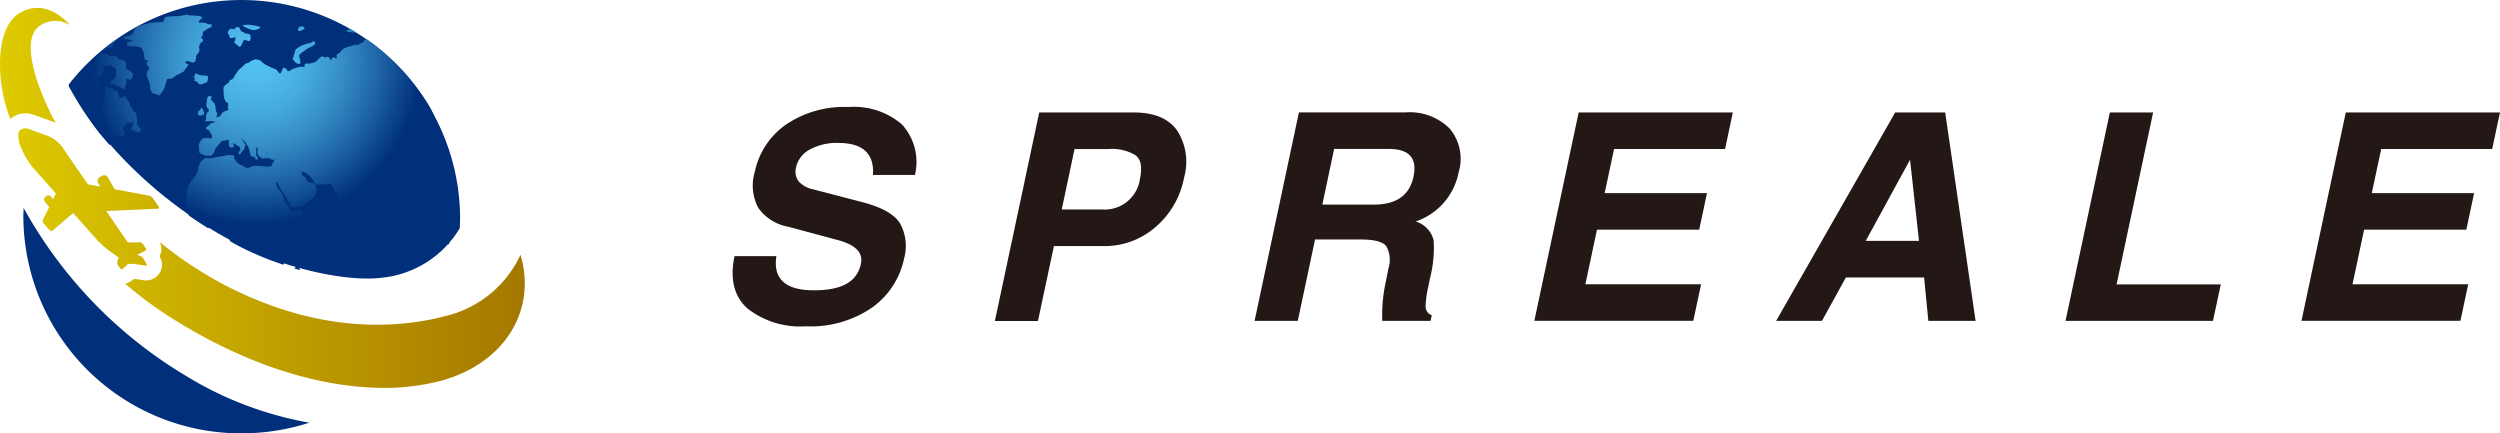 <svg xmlns="http://www.w3.org/2000/svg" xmlns:xlink="http://www.w3.org/1999/xlink" width="225.001" height="39" viewBox="0 0 225.001 39">
  <defs>
    <radialGradient id="radial-gradient" cx="0.437" cy="0.217" r="0.703" gradientTransform="matrix(-1, 0, 0, 1, -33.324, 0)" gradientUnits="objectBoundingBox">
      <stop offset="0" stop-color="#00afec"/>
      <stop offset="0.12" stop-color="#00a8e6"/>
      <stop offset="0.28" stop-color="#0097d7"/>
      <stop offset="0.47" stop-color="#007bbe"/>
      <stop offset="0.67" stop-color="#00549b"/>
      <stop offset="0.83" stop-color="#002f7b"/>
    </radialGradient>
    <radialGradient id="radial-gradient-2" cx="0.488" cy="0.177" r="0.775" gradientTransform="translate(0.165) scale(0.67 1)" gradientUnits="objectBoundingBox">
      <stop offset="0" stop-color="#54c3f1"/>
      <stop offset="0.11" stop-color="#50bcec"/>
      <stop offset="0.26" stop-color="#46abde"/>
      <stop offset="0.43" stop-color="#368fc7"/>
      <stop offset="0.61" stop-color="#2067a8"/>
      <stop offset="0.81" stop-color="#033580"/>
      <stop offset="0.83" stop-color="#002f7b"/>
    </radialGradient>
    <linearGradient id="linear-gradient" y1="0.5" x2="1" y2="0.5" gradientUnits="objectBoundingBox">
      <stop offset="0" stop-color="#dfcc00"/>
      <stop offset="1" stop-color="#a37600"/>
    </linearGradient>
  </defs>
  <g id="レイヤー_1" data-name="レイヤー 1" transform="translate(-0.001)">
    <g id="グループ_188" data-name="グループ 188" transform="translate(0.001)">
      <g id="グループ_186" data-name="グループ 186">
        <g id="グループ_185" data-name="グループ 185" transform="translate(2.098)">
          <path id="パス_81" data-name="パス 81" d="M34.813,25.008c-3.487.38-9.257-1.053-13.2-3.207A39.042,39.042,0,0,1,9.589,12,30.352,30.352,0,0,1,6.7,7.634,19.679,19.679,0,0,1,41.939,19.5c0,.348-.008.7-.032,1.045a9.245,9.245,0,0,1-7.094,4.458ZM22.285,39a19.829,19.829,0,0,0,6.089-.958,31.773,31.773,0,0,1-11.116-4.221,40.159,40.159,0,0,1-14.6-15.109c-.008.261-.024.523-.024.784A19.583,19.583,0,0,0,22.285,39Z" transform="translate(-2.63)" fill="url(#radial-gradient)"/>
          <path id="パス_82" data-name="パス 82" d="M39.484,20.728c-.024.08-.048.487-.064.614s-.056.359-.088.5-.255.383-.231.4.04.056-.016.072-.168.12-.271.032-.678-.152-.75-.263a.777.777,0,0,1,.3-.774c.271-.144.654-.982.774-.934s.359.271.343.359Zm-.08-3.966c-.08.1-.024.359,0,.447s.1.08.176-.016-.1-.543-.176-.439Zm-2.035,6.1c-.024.08.83.215,1.109.3s.455.1.391.056-.8-.4-1.013-.479A.433.433,0,0,0,37.37,22.859Zm3.679-1.277c.223.152.71.08.726-.215C41.559,21.223,41.032,21.247,41.048,21.582Zm-6.5-17.724a.276.276,0,0,0-.239.184c-.016.12-.383.176-.423.263a.2.2,0,0,1-.263.048c-.04-.048-.383.12-.551.144a2.406,2.406,0,0,0-.567.2.9.9,0,0,0-.287.287.826.826,0,0,1-.319.223c-.072.024-.056.351.032.391s-.168-.04-.287-.1-.239.136-.279.207-.144-.04-.136-.136-.287-.176-.319-.1-.239-.024-.319-.072-.439.327-.575.463a1.512,1.512,0,0,1-.886.184c-.12-.048-.231.279-.136.3s-.255-.016-.455,0a3.04,3.04,0,0,0-.91.351.149.149,0,0,1-.247-.1c0-.08-.215-.152-.287-.176s-.192.431-.3.519-.247-.351-.519-.423-.686-.327-.806-.359a1.529,1.529,0,0,1-.423-.351,1.188,1.188,0,0,0-.519-.136,1.67,1.67,0,0,0-.559.279c-.1.08-.239.064-.287.1s-.447.423-.606.543a4.788,4.788,0,0,0-.511.774.34.34,0,0,1-.271.152c-.056,0-.1.144-.1.192s-.463.3-.511.5a4.876,4.876,0,0,0,.048.854c0,.168.168.5.3.511s.064.287.024.367.08.168.08.231-.319.16-.423.2a.725.725,0,0,0-.279.343c-.016.072-.327.128-.423.223a1.449,1.449,0,0,1,.088-.223.371.371,0,0,0-.072-.343c-.048-.04-.072-.591-.152-.71a2.6,2.6,0,0,0-.319-.359c-.048-.04.032-.184.064-.247s-.255-.1-.335-.048-.12.591-.152.742a.483.483,0,0,0,.192.391c.048.008.032.279-.064.287s-.192.407-.144.495-.072.263-.128.3.383.016.591.008.359.088.343.1-.391.072-.455.16-.311.255-.359.319.08.215.192.207.223.367.3.431.048.263.016.311-.535-.032-.718.008-.423.447-.439.591a3.914,3.914,0,0,0,.056.7c.024.12.415.192.495.255s.455,0,.535.04.327-.383.383-.575.455-.551.535-.686.519-.12.622-.184.048.327.1.551.463.192.407-.016.04-.3.056-.215.415.239.495.351.056.359-.032.359-.1.271,0,.3.215-.3.319-.351.184-.255.136-.271.088-.2.144-.144a2.449,2.449,0,0,0-.383-.575c-.168-.168-.048-.1.263.168l.215.3c.04.056.1.223.136.287l.048.088a2.219,2.219,0,0,1,.08.479.332.332,0,0,0,.271.223c.1,0,.184.048.16.056s.072.207.176.207.152-.263.04-.271-.088-.391-.1-.559.072-.3.112-.3,0,.343,0,.423a1.166,1.166,0,0,0,.1.351l.1.08.239.184c.343-.1.806-.024.79.048s.255.088.271-.024.032,0,.032.08-.223.383-.263.527-.83.048-1.173.016-.846.088-.886.192-.575-.231-.814-.335-.439-.479-.487-.527.04-.168.016-.239a1.381,1.381,0,0,0-.742-.032c-.16.056-1,.152-1.2.231a1.012,1.012,0,0,1-.591-.024c-.1-.016-.311.255-.423.3a1.525,1.525,0,0,0-.319.862l-.152.3-.1.192a4.07,4.07,0,0,0-.67,1.053,6.879,6.879,0,0,0-.16,1.492,3.8,3.8,0,0,0,.279,1.013c.559.383,1.117.75,1.668,1.1h.112a.563.563,0,0,0,.463-.383l.271.024.12.016c0,.152.4.271.495.319a.786.786,0,0,0,.431-.008c.08-.024.168.678.112.878a1.419,1.419,0,0,0,.016.351c.136.072.271.16.4.231a26.6,26.6,0,0,0,4.429,1.891,3.158,3.158,0,0,0,.08-.686,5.246,5.246,0,0,1,.192-1.309,1.745,1.745,0,0,1,.407-.559,12,12,0,0,0,.774-1.117,2.465,2.465,0,0,0,.3-1.029c-.032-.144-.4-.239-.463-.176a1.185,1.185,0,0,1-.519.128c-.112,0-.359-.591-.519-.71s-.3-.79-.383-.918a5.119,5.119,0,0,0-.423-.519c-.08-.072-.1-.431-.112-.527s.152.064.184.207a6.7,6.7,0,0,0,.559.91,10.122,10.122,0,0,1,.535,1c.088.192.814.1,1.053-.016a1.509,1.509,0,0,0,.543-.367c.008-.064.391-.239.495-.327s.2-.527.263-.591-.056-.487-.136-.614a.661.661,0,0,0-.535-.176c-.08.048-.239-.279-.3-.4s-.351-.271-.383-.351.08-.215.128-.239a2.251,2.251,0,0,1,.734.535,3.854,3.854,0,0,1,.359.591.818.818,0,0,0,.543.024.149.149,0,0,1,.239.04l.136-.024.463-.072a.944.944,0,0,1,.279.487c0,.048.136.239.223.255s.16.327.184.4.287.527.343.718a4.613,4.613,0,0,0,.335.662,1.545,1.545,0,0,1,.1.471.332.332,0,0,0,.271.223c.1,0,.319-.67.367-.918a.675.675,0,0,1,.263-.447c.048,0,.088-.136.088-.192s.271-.048.3-.112.1-.5.2-.575a4.27,4.27,0,0,1,.559-.327c.12-.04.423.223.495.343a1.135,1.135,0,0,1,.1.487c-.024.048.16.319.327.319s.215.207.215.279.223.3.263.391a.841.841,0,0,1,0,.423,1.365,1.365,0,0,0,.024.5,5,5,0,0,0,.718.758c.192.152.271-.311.176-.455s-.423-.479-.495-.583a1.243,1.243,0,0,1-.064-.614c.024-.112.287.064.391.144a.767.767,0,0,1,.247.327c0,.064.67-.311.694-.718a4.12,4.12,0,0,1,.271-.974c.024-.1-.064-.255-.12-.255s.1-.311.287-.3.638-.495.742-.694a1.514,1.514,0,0,1,.343-.391,3.487,3.487,0,0,0,.2-.694,2.1,2.1,0,0,0-.128-.6,1.665,1.665,0,0,0-.223-.407.9.9,0,0,1-.056-.4c.024-.048.192-.1.207-.152s.215-.255.2-.343.12.12.207.192.184.559.3.614.551-.511.495-.878a1.109,1.109,0,0,1,.239-.878,2.41,2.41,0,0,0,.431-.543,18.636,18.636,0,0,0-1.005-2.354,19.767,19.767,0,0,0-5.738-6.208Zm5.9,15.17c0,.112-.247.16-.3.247s-.048.16.008.152.3.231.327.279.255-.128.391-.152.223-.391.12-.415-.247-.311-.319-.343-.231.12-.223.231Zm1.508-4.213c-.04-.215-.1-.423-.144-.63-.088.072-.192.144-.239.184-.1.088-.5.351-.622.439a.293.293,0,0,0-.112.3h-.04c-.072,0-.08.287,0,.343s.263-.223.359-.3a.6.6,0,0,1,.319-.088.842.842,0,0,0,.383-.112.3.3,0,0,0,.1-.128ZM35.909,20.64Zm5.6,1.181c-.04-.056-.1.112-.152.144s-.024.176.064.128c.064-.032.327.112.543.247.04-.215.08-.423.112-.646a1.4,1.4,0,0,0-.192.12C41.83,21.845,41.551,21.877,41.511,21.821Zm-4.445.535c.112.088.3-.263.215-.439a2.3,2.3,0,0,0-.583-.678l-.1-.152-.1-.168c-.088-.184-.359-.319-.383-.375s-.112.16-.2.1c.048.032.152.1.3.207a12.985,12.985,0,0,1,.862,1.508Zm3.032-4.2c.048-.112-.064-.239-.247-.279s-.16.519-.08.583.271-.192.319-.3Zm-.511,3.894c.072.287.16.271.2.215s.271.04.343.064.072-.048,0-.152,0-.447.072-.471-.008-.391-.152-.415-.535.479-.463.774Zm-5.833-1.772a.824.824,0,0,0-.136-.487c-.08-.072-.192-.024-.263.12s.367.439.4.367ZM20.269,7.21c-.056-.1-.479-.088-.583-.1a1.19,1.19,0,0,1-.479-.176c-.056-.064-.1.255-.2.3s.048.1.088.072,0,.168-.048.239.279.12.319.223a.262.262,0,0,0,.3.152c.128-.024.383-.152.471-.16s.192-.455.136-.551Zm-.79,3.088c-.072-.032-.112.231-.1.335s.263.1.367.072a.211.211,0,0,0,.184-.192c0-.088-.152-.479-.215-.479s-.176.287-.247.263ZM13.573,3.244c.088,0-.152.223-.3.279s-.495.072-.583.152.088.136.12.192.128-.048.223,0a3.75,3.75,0,0,0,.479.112c.08.032-.255.1-.415.112s-.128.327,0,.367a.956.956,0,0,0,.5.04c.032-.056.4.056.567.08s.287.431.335.519a1.293,1.293,0,0,1,.048.495c-.008.088.287.255.343.2s.04.144-.08.128-.04.335.112.391.048.263-.04.327-.04.271-.128.343.311.766.311,1.125.223.646.3.646.375.072.415.152.184-.056.239-.112a2.52,2.52,0,0,0,.263-.383c.088-.152.287-.87.319-.942s.359-.032.439-.072a4.166,4.166,0,0,0,.359-.263c.064-.048.543-.255.67-.351s.351-.5.447-.583-.056-.064-.184-.144a.133.133,0,0,1-.032-.223,1.586,1.586,0,0,1,.559.112c.136.056.383-.128.287-.2s-.048-.072,0-.04.1-.231.048-.287.391-.375.311-.678.12-.614.239-.622.088-.343-.056-.375-.008-.064.048-.112a.677.677,0,0,0,.088-.407c-.032-.056.215-.128.263-.192a1.056,1.056,0,0,1,.431-.223c.1-.024.152-.287.048-.279a.814.814,0,0,1-.439-.1,1.19,1.19,0,0,0-.6-.048c-.12.048-.04-.3.136-.335s.024-.279-.16-.279-.63-.064-.734-.04A1.125,1.125,0,0,1,18.4,1.64a8.056,8.056,0,0,1-.87.152,6.276,6.276,0,0,0-1.013.056c-.136.032-.231.3-.215.391s-.606.1-.8.1a6.625,6.625,0,0,0-1.452.351.871.871,0,0,0-.088.048c-.255.16-.455.511-.367.519Zm9.472-.479c-.136-.048-.407.1-.375.192s-.223-.112-.407-.016-.231.407-.152.455.144.3.144.343.351.016.439-.056.08.255-.008.343.032.263.128.279.231.239.327.239.271-.383.311-.527.367-.032.527.016.207-.527.04-.614-.367-.04-.439-.112a.524.524,0,0,0-.263-.136c-.08-.008-.152-.351-.279-.4ZM10,7.785c-.064.064-.008.367.12.375s.327-.463.479-.367.255.136.231.08a5.219,5.219,0,0,0-.519-.279c-.056-.032-.247.128-.311.184Zm1.971-3.83c-.335.239-.662.479-.974.734a.2.2,0,0,0,.072-.008c.223-.04.606-.1.63-.168a.378.378,0,0,0-.024-.263h.112c.048,0,.12-.152.184-.3Zm21.578-.71.024-.024c-.144-.088-.3-.176-.447-.263-.215.032-.383.1-.383.168s.622.152.806.12ZM10.621,12.429c.255.327.527.63.8.95.1-.088.176-.343.136-.391s.319-.367.5-.423.351.112.3.136c.04-.024.3-.152.407-.223.128-.088,0-.319-.08-.391a.293.293,0,0,1,.064-.367.325.325,0,0,0,.16-.311c-.024-.048.415.04.583-.088s.048.3-.072.471a.19.19,0,0,0,.168.3c.08-.032.16.088.176.136s.184-.048.3,0,.176-.152.184-.239-.263-.287-.311-.391a6.428,6.428,0,0,1-.064-.886c0-.136-.184-.343-.239-.311s-.176-.343-.263-.423a.478.478,0,0,1-.112-.327c0-.064-.311-.391-.391-.543s-.184-.12-.192-.056-.223.08-.319.072-.168-.359-.168-.487-.407-.152-.471-.263-.335-.056-.375-.128a.406.406,0,0,0-.319-.112c-.048.024-.024.974-.072,1.229s-.263.479-.343.471-.032.184.024.168-.152.279-.184.471-.223-.008-.255-.184-.223-.415-.263-.351S9.759,9.859,9.7,9.9s-.423-.207-.567-.287-.231-.527-.311-.567-.016-.1-.016-.16.287-.327.367-.431a5.238,5.238,0,0,1,.527-.6.514.514,0,0,0,.2-.367,3.165,3.165,0,0,1,.686-.263c.152-.048.279-.471.3-.591a.486.486,0,0,0-.16-.375c-.072-.032.207-.04.3,0s.383-.088.495-.024a4.938,4.938,0,0,1,.5.3L12,6.851l-.064.519c-.439.184-.567.495-.407.487a3.849,3.849,0,0,1,1.053.447c.2.144.255-.207.319-.319a.922.922,0,0,0,0-.511c-.048-.064.231-.04.3.032s.168-.08.231-.1.088-.311.12-.375-.128-.12-.136-.192S13.1,6.627,13,6.58a.252.252,0,0,1-.08-.3c.048-.04-.032-.311-.088-.407s-.375-.168-.487-.168-.223-.255-.287-.287a1.759,1.759,0,0,0-.591-.048c-.1.032-.3-.3-.471-.2-.152.088-.3-.056-.391-.128-.152.128-.3.263-.447.4a.648.648,0,0,0-.08.279.853.853,0,0,0,.223.622c.064.008-.016.287-.088.367s-.247-.088-.176-.152-.176-.4-.263-.527a.345.345,0,0,0-.128-.1c-.168.168-.343.327-.5.5v.016c-.04.12-.12.176-.176.176-.431.463-.846.942-1.229,1.444a30.177,30.177,0,0,0,2.889,4.4ZM23.4,2.653a3.112,3.112,0,0,0,.966.391.934.934,0,0,0,.638-.247c.064-.064-.742-.223-1.053-.239S23.4,2.59,23.4,2.653Zm4.844,21.6a.649.649,0,0,1-.207.239c.176.048.351.1.527.152a5.824,5.824,0,0,1-.12-.606c0-.136-.16.072-.2.207ZM29.1,4.8c.144-.144.742-.343.806-.495a.188.188,0,0,0-.1-.271.24.24,0,0,0-.152.1c-.016.024-.694.184-.91.287a2.474,2.474,0,0,0-.543.343c-.088.088-.231.766-.287.838s.223.351.351.431a.528.528,0,0,0,.343.024A1.787,1.787,0,0,0,28.48,5.4c-.064-.168.471-.463.614-.606Zm-.726-1.756c.223.223.351-.1.6-.064C28.975,2.526,28.36,2.685,28.376,3.044Z" transform="translate(-3.662 -0.331)" fill="url(#radial-gradient-2)"/>
        </g>
        <path id="パス_83" data-name="パス 83" d="M.934,10.874C-.255,8.089-.638,2.742,1.8,1.334,4.3-.106,6.3,2.449,6.3,2.449a2.44,2.44,0,0,0-2.913.206c-1.3,1.21-.375,4.58,1.181,7.736.04.071.072.15.112.221.1.19.207.4.327.617a1.633,1.633,0,0,0-.176-.071L3.041,10.51a2.152,2.152,0,0,0-.742-.127,2.089,2.089,0,0,0-1.365.5ZM46.851,23.1a9.969,9.969,0,0,1-6.28,5.4c-.543.15-1.117.293-1.724.419-4.6.933-10.988.815-18.41-2.974a34.761,34.761,0,0,1-6.049-3.971,1.458,1.458,0,0,1,.088.973,1.365,1.365,0,0,1-.112.3l.016.032a1.41,1.41,0,0,1,0,1.44,1.429,1.429,0,0,1-1.245.7h-.1L12.9,25.4l-.838-.127-.072.063a1.545,1.545,0,0,1-.734.372,35.607,35.607,0,0,0,3.934,2.935c6.751,4.311,13.127,6.21,18.354,6.423a20.491,20.491,0,0,0,5.977-.57c5.865-1.527,8.818-6.352,7.326-11.383ZM1.66,12.187a2.6,2.6,0,0,0,.192,1.179l.247.554a7.022,7.022,0,0,0,.862,1.345L5.036,17.6l-.255.514-.2-.253a.275.275,0,0,0-.375-.047l-.144.111a.27.27,0,0,0-.048.372l.415.522L3.87,19.947a.316.316,0,0,0,.048.332l.551.625a.2.2,0,0,0,.287.016l1.811-1.55.016-.016L8.674,21.7a7.989,7.989,0,0,0,1.189,1.068l.838.609-.128.293a.4.4,0,0,0,.032.356l.2.3a.166.166,0,0,0,.263.032l.495-.443a.631.631,0,0,0,.383,0l1.149.174c.112.016.16-.047.1-.142l-.3-.514a.569.569,0,0,0-.3-.229l-.263-.079.718-.364a.169.169,0,0,0,.064-.253l-.255-.364a.418.418,0,0,0-.319-.158L11.507,22,9.56,19.171l4.644-.206c.112,0,.152-.087.088-.174L13.742,18a.585.585,0,0,0-.311-.206l-3.12-.585-.6-1.068A.374.374,0,0,0,9.2,16l-.223.127a.367.367,0,0,0-.144.506l.192.34-1.117-.206L5.57,13.373a2.945,2.945,0,0,0-1.213-.941L2.57,11.783c-.415-.15-.894.071-.91.427Z" transform="translate(-0.001 -0.181)" fill="url(#linear-gradient)"/>
      </g>
      <g id="グループ_187" data-name="グループ 187" transform="translate(65.941 9.633)">
        <path id="パス_84" data-name="パス 84" d="M87.194,25.666q-.479,3.088,3.376,3.088c2.57,0,3.894-.8,4.229-2.386q.323-1.52-2.155-2.155l-4.357-1.173a4.222,4.222,0,0,1-2.737-1.724,4.291,4.291,0,0,1-.3-3.224,6.9,6.9,0,0,1,2.737-4.205,9.293,9.293,0,0,1,5.682-1.628,6.648,6.648,0,0,1,4.82,1.564,5,5,0,0,1,1.173,4.549H95.884q.192-2.885-3.136-2.881a5.069,5.069,0,0,0-2.546.591,2.393,2.393,0,0,0-1.237,1.6,1.5,1.5,0,0,0,.207,1.237,2.333,2.333,0,0,0,1.341.75L94.846,20.8c1.772.447,2.929,1.085,3.455,1.9a4.19,4.19,0,0,1,.383,3.2A7.228,7.228,0,0,1,95.8,30.311a9.764,9.764,0,0,1-5.953,1.684,7.71,7.71,0,0,1-5.251-1.6q-1.819-1.616-1.173-4.716H87.2Z" transform="translate(-83.258 -12.26)" fill="#231815"/>
        <path id="パス_85" data-name="パス 85" d="M116.812,12.87H125.3q2.8,0,3.942,1.644a5.19,5.19,0,0,1,.614,4.221,7.729,7.729,0,0,1-2.6,4.477,6.943,6.943,0,0,1-4.636,1.684h-4.477l-1.436,6.743H112.83l3.99-18.761ZM120,16.158,118.847,21.6h3.583a3.205,3.205,0,0,0,3.463-2.8c.215-1.013.08-1.7-.4-2.075a4.089,4.089,0,0,0-2.45-.559H120Z" transform="translate(-89.231 -12.383)" fill="#231815"/>
        <path id="パス_86" data-name="パス 86" d="M157.936,31.629h-4.325a13.772,13.772,0,0,1,.279-3.328l.279-1.4a2.539,2.539,0,0,0-.2-2c-.311-.4-1.085-.6-2.306-.6h-4.1l-1.556,7.326H142.12l3.99-18.761h9.576a5.075,5.075,0,0,1,4.006,1.468,4.234,4.234,0,0,1,.79,3.934,5.834,5.834,0,0,1-3.862,4.413,2.352,2.352,0,0,1,1.62,1.724,11.093,11.093,0,0,1-.343,3.431l-.152.75a8.731,8.731,0,0,0-.231,1.708.843.843,0,0,0,.551.83l-.112.511ZM156.42,18.653q.539-2.5-2.218-2.5h-4.924l-1.061,5.011h4.62c2.043,0,3.232-.838,3.583-2.514Z" transform="translate(-95.148 -12.381)" fill="#231815"/>
        <path id="パス_87" data-name="パス 87" d="M173.67,31.631l3.99-18.761h13.877l-.7,3.288h-9.991L180,20.132h9.209l-.7,3.288h-9.2l-1.045,4.916h10.414l-.7,3.288h-14.3Z" transform="translate(-101.521 -12.383)" fill="#231815"/>
        <path id="パス_88" data-name="パス 88" d="M200.94,31.631,211.657,12.87h4.5l2.737,18.761h-4.253l-.383-3.91H207.22l-2.155,3.91Zm8.068-7.2H213.8l-.806-7.3-3.99,7.3Z" transform="translate(-107.03 -12.383)" fill="#231815"/>
        <path id="パス_89" data-name="パス 89" d="M237.578,12.87h3.886l-3.288,15.473h9.376l-.7,3.288H233.58l3.99-18.761Z" transform="translate(-113.623 -12.383)" fill="#231815"/>
        <path id="パス_90" data-name="パス 90" d="M260.19,31.631l3.99-18.761h13.877l-.7,3.288h-9.991l-.846,3.974h9.209l-.7,3.288h-9.2l-1.045,4.916h10.414l-.7,3.288h-14.3Z" transform="translate(-118.999 -12.383)" fill="#231815"/>
      </g>
    </g>
  </g>
</svg>
